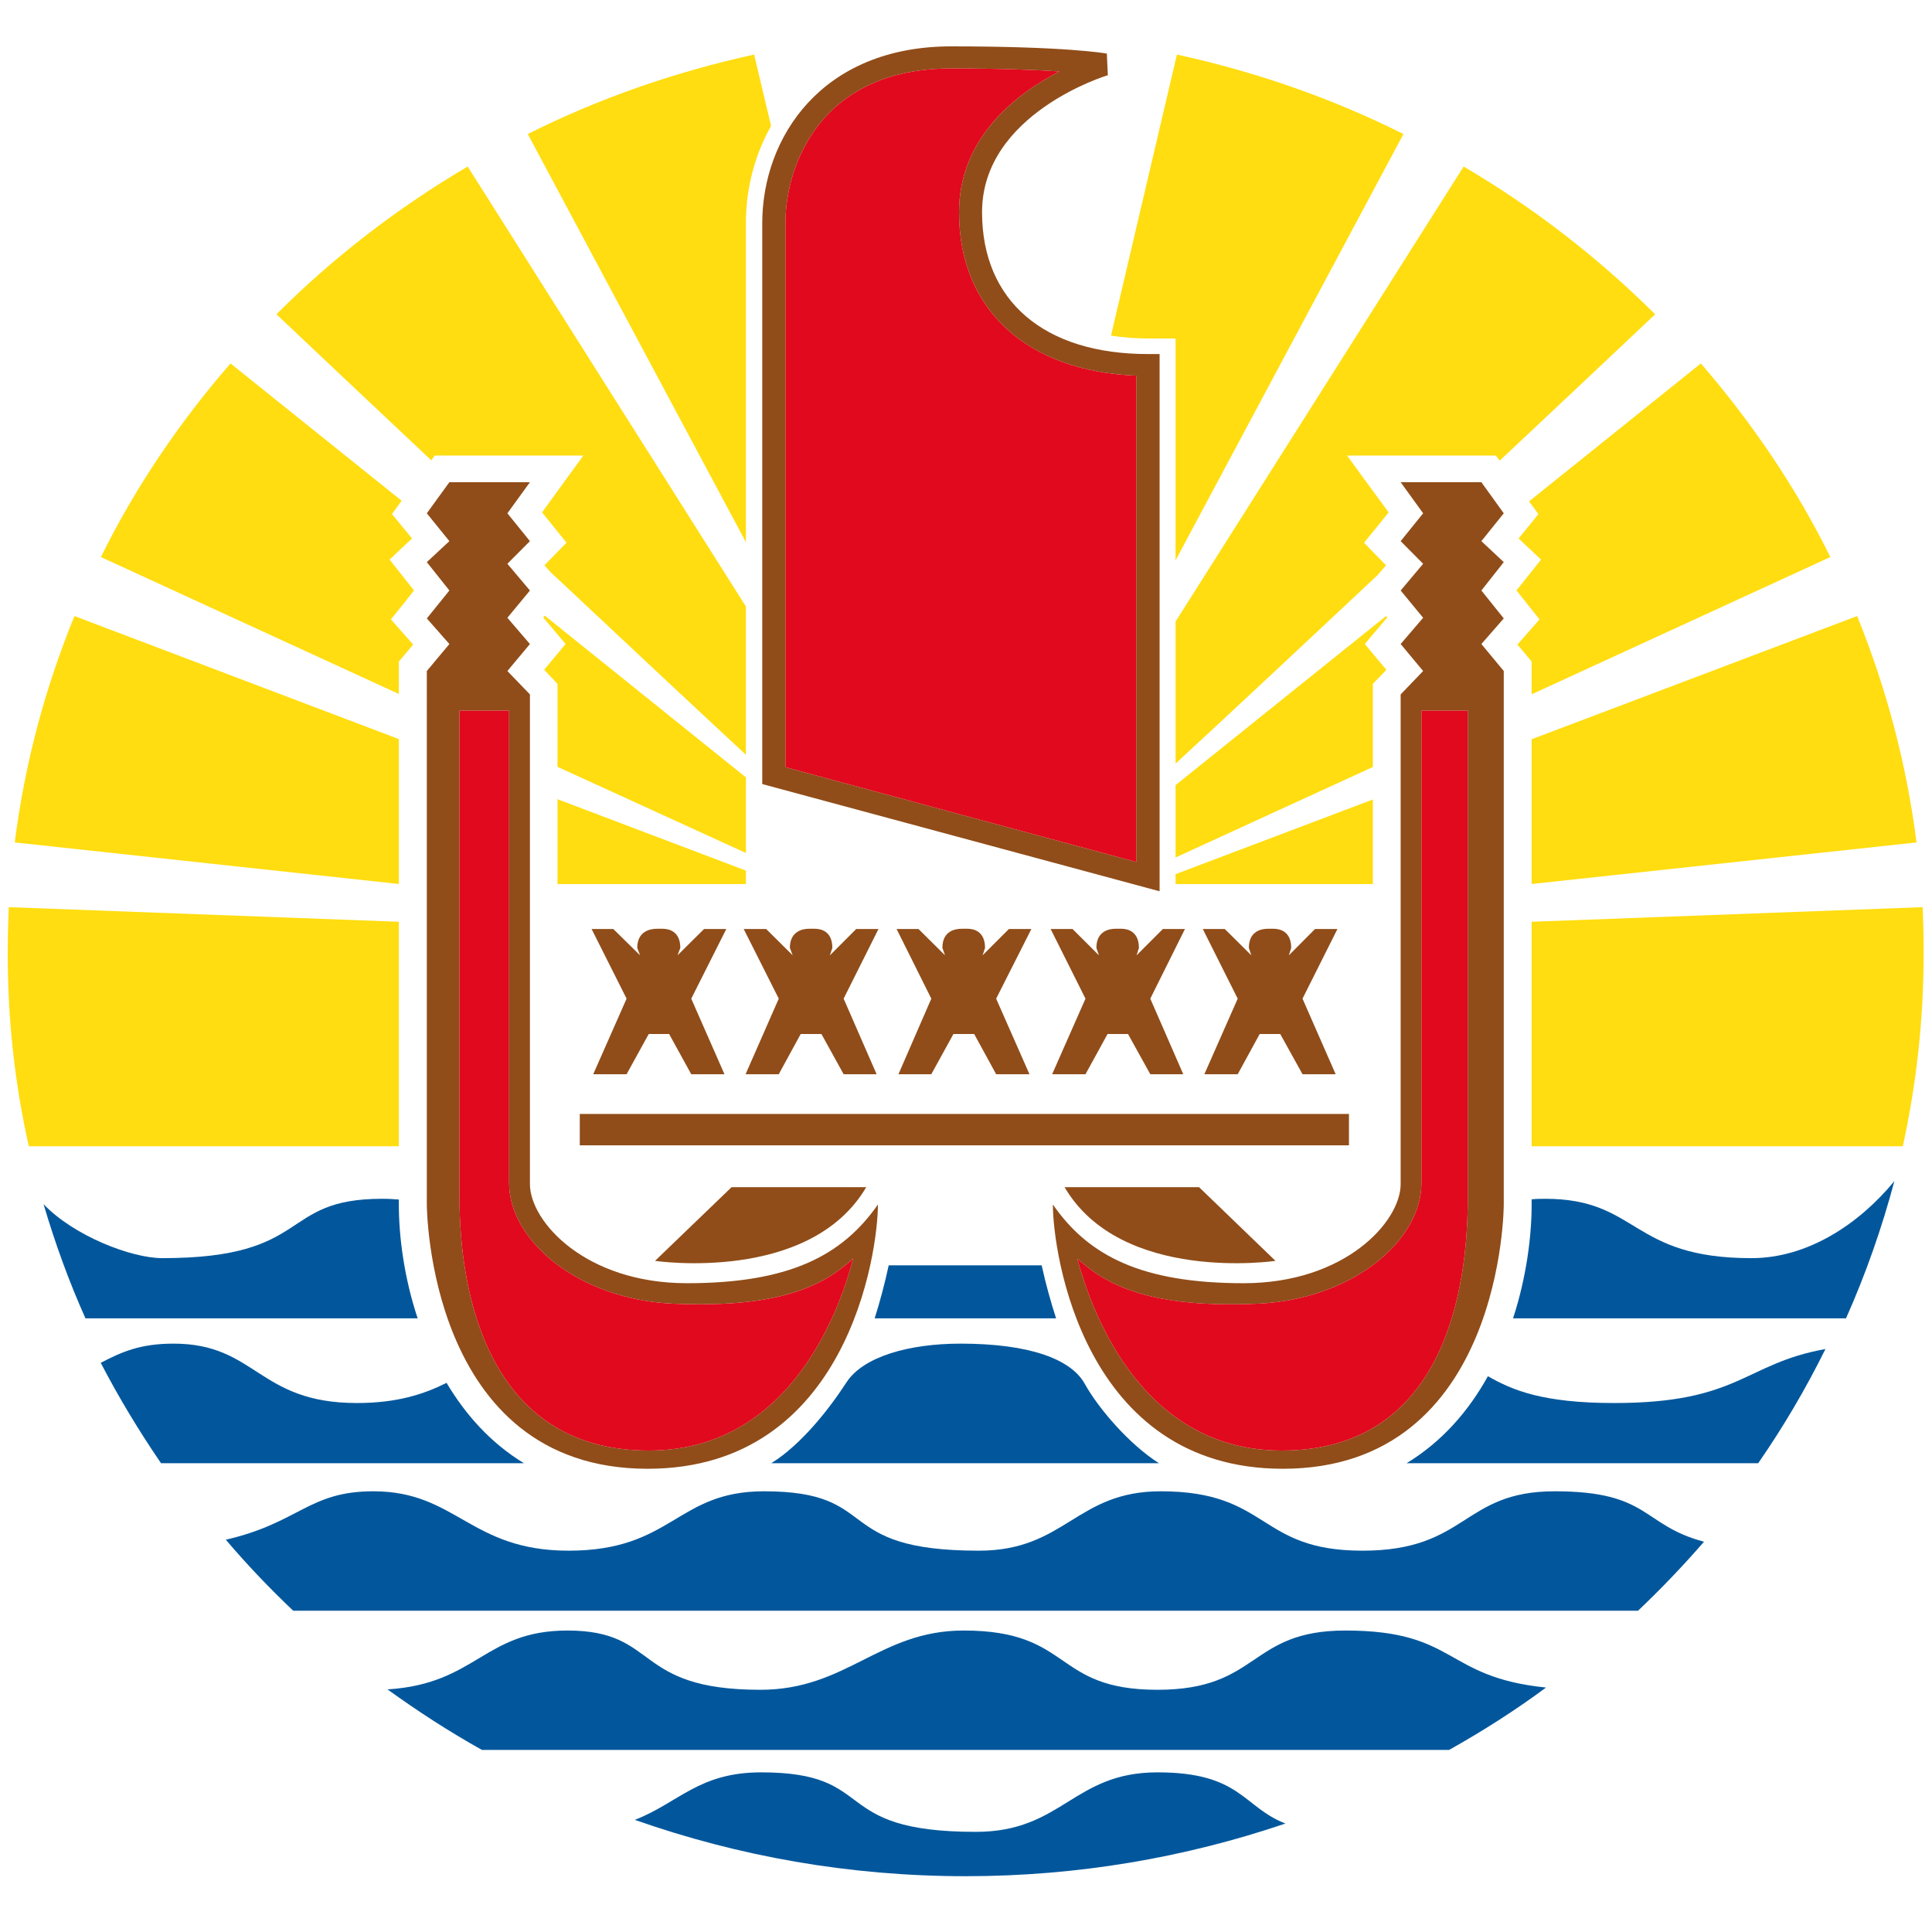 <?xml version="1.0" encoding="UTF-8" standalone="no"?>
<!-- Generator: Adobe Illustrator 14.0.0, SVG Export Plug-In . SVG Version: 6.00 Build 43363)  -->

<svg
    version="1.1"
    id="Calque_1"
    x="0px"
    y="0px"
    width="500"
    height="500"
    viewBox="-2 -12 500 500"
    enable-background="new 0 0 595.28 841.89"
    xml:space="preserve"
    sodipodi:docname="logo.svg"
    inkscape:export-filename="logo.png"
    inkscape:export-xdpi="96"
    inkscape:export-ydpi="96"
    inkscape:version="1.4 (e7c3feb100, 2024-10-09)"
    xmlns:inkscape="http://www.inkscape.org/namespaces/inkscape"
    xmlns:sodipodi="http://sodipodi.sourceforge.net/DTD/sodipodi-0.dtd"
    xmlns="http://www.w3.org/2000/svg"
><defs
   id="defs37" /><sodipodi:namedview
   id="namedview37"
   pagecolor="#ffffff"
   bordercolor="#000000"
   borderopacity="0.25"
   inkscape:showpageshadow="2"
   inkscape:pageopacity="0.0"
   inkscape:pagecheckerboard="0"
   inkscape:deskcolor="#d1d1d1"
   inkscape:zoom="1.3172742"
   inkscape:cx="247.86032"
   inkscape:cy="238.75059"
   inkscape:window-width="2560"
   inkscape:window-height="1354"
   inkscape:window-x="0"
   inkscape:window-y="0"
   inkscape:window-maximized="1"
   inkscape:current-layer="Calque_1" />
<g
   id="g37"
   transform="translate(-50.258,-182.129)">
	<g
   id="g32">
		<g
   id="g28">
			<g
   id="g27">
				<g
   id="g3">
					<path
   fill="#02579c"
   d="m 489.25,569.125 c -16.207,-4.307 -13.852,-13.052 -38.637,-13.052 -24.012,0 -22.5,15.372 -49.755,15.372 -27.255,0 -23.906,-15.372 -52.216,-15.372 -21.938,0 -24.627,15.372 -47.065,15.372 -38.54,0 -24.759,-15.372 -55.6,-15.372 -22.711,0 -23.625,15.372 -50.581,15.372 -25.479,0 -28.986,-15.372 -50.52,-15.372 -16.752,0 -19.116,8.13 -38.18,12.533 5.493,6.46 11.303,12.542 17.446,18.378 H 472.18 c 5.961,-5.669 11.682,-11.636 17.07,-17.859 z"
   id="path1" />
					<path
   fill="#02579c"
   d="m 448.372,606.865 c -26.596,-2.707 -22.843,-14.757 -51.917,-14.757 -25.163,0 -22.043,15.337 -48.647,15.337 -27.255,0 -21.788,-15.337 -50.159,-15.337 -21.823,0 -30.199,15.337 -52.603,15.337 -33.24,0 -25.998,-15.337 -49.931,-15.337 -21.577,0 -23.52,13.808 -46.573,15.231 7.857,5.678 16.014,10.96 24.451,15.671 h 250.286 c 8.701,-4.877 17.13,-10.239 25.093,-16.145 z"
   id="path2" />
					<path
   fill="#02579c"
   d="m 245.239,628.812 c -16.137,0 -21.287,7.84 -32.678,12.296 26.771,9.431 55.538,14.581 85.632,14.581 29.039,0 56.839,-4.843 82.74,-13.632 -11.039,-4.271 -11.496,-13.245 -33.126,-13.245 -21.876,0 -24.548,15.398 -46.995,15.398 -38.496,0 -24.776,-15.398 -55.573,-15.398 z"
   id="path3" />
				</g>
				<g
   id="g6">
					<path
   fill="#02579c"
   d="m 538.521,475.803 c -9.193,11.153 -22.447,19.934 -37.002,19.934 -31.43,0 -29.092,-15.363 -53.385,-15.363 -1.318,0 -2.408,0.026 -3.489,0.141 v 1.336 c 0,8.262 -1.345,18.844 -4.808,29.461 h 86.168 c 5.081,-11.41 9.265,-23.292 12.516,-35.509 z"
   id="path4" />
					<path
   fill="#02579c"
   d="m 151.478,480.566 c -1.318,-0.105 -2.689,-0.193 -4.307,-0.193 -27.018,0 -17.736,15.363 -56.909,15.363 -7.998,0 -22.874,-5.748 -30.731,-13.966 2.988,10.116 6.574,20.03 10.846,29.54 h 85.97 c -3.533,-10.617 -4.869,-21.199 -4.869,-29.461 z"
   id="path5" />
					<path
   fill="#02579c"
   d="m 278.251,497.6 c -1.037,4.852 -2.294,9.466 -3.63,13.711 h 46.951 c -1.371,-4.245 -2.672,-8.859 -3.727,-13.711 -8.059,0 -31.482,0 -39.594,0 z"
   id="path6" />
				</g>
				<g
   id="g7">
					<path
   fill="#02579c"
   d="m 520.68,519.256 c -21.032,3.762 -22.201,13.975 -54.668,13.975 -18.563,0 -26.402,-3.349 -32.687,-6.943 -4.931,8.912 -11.769,16.875 -21.032,22.518 h 90.984 c 6.522,-9.414 12.323,-19.276 17.403,-29.55 z"
   id="path7" />
				</g>
				<g
   id="g8">
					<path
   fill="#02579c"
   d="m 328.99,528.256 c -3.595,-6.486 -14.537,-10.397 -32.115,-10.397 -13.236,0 -25.189,3.296 -29.566,10.046 -4.377,6.741 -11.602,16.031 -19.441,20.9 h 100.318 c -7.603,-4.826 -15.601,-14.072 -19.196,-20.549 z"
   id="path8" />
				</g>
				<g
   id="g9">
					<path
   fill="#02579c"
   d="m 163.826,528.01 c -5.774,2.9 -12.753,5.221 -23.194,5.221 -25.646,0 -25.989,-15.372 -47.461,-15.372 -8.745,0 -13.518,2.206 -18.844,4.966 4.649,8.947 9.914,17.657 15.601,25.98 h 93.92 c -8.631,-5.239 -15.144,-12.604 -20.022,-20.795 z"
   id="path9" />
				</g>
				<g
   id="g15">
					<path
   fill="#ffdd10"
   d="m 50.522,404.901 c -0.167,4.043 -0.264,8.086 -0.264,12.103 v 0.026 c 0,17.077 1.846,33.724 5.458,49.755 h 95.761 v -58.104 z"
   id="path10" />
					<path
   fill="#ffdd10"
   d="m 544.252,388.149 c -2.602,-20.457 -7.875,-40.122 -15.372,-58.583 l -84.234,31.878 v 37.459 z"
   id="path11" />
					<path
   fill="#ffdd10"
   d="m 403.557,398.929 c 0,-4.126 0,-12.775 0,-21.894 l -51.064,19.327 c 0,1.103 0,1.995 0,2.566 10.098,10e-4 41.114,10e-4 51.064,10e-4 z"
   id="path12" />
					<path
   fill="#ffdd10"
   d="m 67.529,329.566 c -7.559,18.461 -12.867,38.127 -15.451,58.583 l 99.4,10.753 v -37.499 z"
   id="path13" />
					<path
   fill="#ffdd10"
   d="m 545.834,404.901 -101.188,3.779 v 58.104 h 96.056 c 3.507,-16.031 5.388,-32.678 5.388,-49.755 v -0.026 c -10e-4,-4.016 -0.063,-8.059 -0.256,-12.102 z"
   id="path14" />
					<path
   fill="#ffdd10"
   d="m 241.302,398.929 c 0,-0.694 0,-1.894 0,-3.485 L 192.54,376.965 c 0,9.136 0,17.837 0,21.964 9.949,0 38.883,0 48.762,0 z"
   id="path15" />
				</g>
				<g
   id="g23">
					<path
   fill="#ffdd10"
   d="m 441.262,309.483 c 0.404,0.404 5.818,5.467 5.818,5.467 0,0 -5.15,6.5 -6.363,7.976 1.195,1.507 5.968,7.501 5.968,7.501 0,0 -4.772,5.467 -5.722,6.526 0.967,1.116 3.683,4.381 3.683,4.381 v 8.477 l 77.3,-35.517 c -8.93,-18.145 -20.373,-34.879 -33.504,-50.111 l -44.464,35.701 2.426,3.292 c -10e-4,0.001 -4.334,5.358 -5.142,6.307 z"
   id="path16" />
					<path
   fill="#ffdd10"
   d="m 407.055,343.466 c -0.87,-0.989 -5.59,-6.662 -5.59,-6.662 0,0 4.781,-5.704 5.81,-6.864 -0.062,-0.123 -0.167,-0.25 -0.308,-0.374 l -54.475,43.748 c 0,7.585 0,14.098 0,18.729 l 51.064,-23.418 c 0,-11.421 0,-21.516 0,-21.516 0,0 2.822,-2.958 3.499,-3.643 z"
   id="path17" />
					<path
   fill="#ffdd10"
   d="m 404.84,318.909 c 0.949,-1.103 1.819,-2.149 2.127,-2.483 -0.589,-0.571 -5.695,-5.84 -5.695,-5.84 0,0 5.098,-6.249 6.363,-7.853 -1.45,-1.912 -10.758,-14.713 -10.758,-14.713 h 38.496 l 1.02,1.31 c 14.59,-13.667 28.38,-26.706 40.219,-37.863 -14.757,-14.656 -31.351,-27.541 -49.562,-38.237 l -74.558,117.756 c 0,12.942 0,25.8 0,36.76 16.084,-14.836 34.111,-31.768 52.348,-48.837 z"
   id="path18" />
					<path
   fill="#ffdd10"
   d="m 352.492,257.729 c 0,0 0,26.987 0,57.415 l 58.975,-110.325 c -18.316,-9.176 -37.934,-16.049 -58.623,-20.571 l -17.06,72.743 c 2.997,0.448 6.196,0.738 9.536,0.738 z"
   id="path19" />
					<path
   fill="#ffdd10"
   d="m 155.187,336.953 c -0.914,-1.059 -5.757,-6.526 -5.757,-6.526 0,0 4.843,-5.994 5.968,-7.501 -1.178,-1.477 -6.319,-7.976 -6.319,-7.976 0,0 5.353,-5.063 5.818,-5.467 -0.773,-0.949 -5.194,-6.306 -5.194,-6.306 l 2.496,-3.458 -44.288,-35.534 c -13.21,15.231 -24.592,31.966 -33.548,50.111 l 77.115,35.433 v -8.394 c 0,-10e-4 2.742,-3.266 3.709,-4.382 z"
   id="path20" />
					<path
   fill="#ffdd10"
   d="m 189.235,329.452 c -0.158,0.198 -0.352,0.365 -0.387,0.488 1.011,1.16 5.783,6.864 5.783,6.864 0,0 -4.729,5.673 -5.555,6.662 0.642,0.659 3.463,3.643 3.463,3.643 0,0 0,9.998 0,21.476 l 48.762,22.298 c 0,-4.882 0,-11.646 0,-19.564 z"
   id="path21" />
					<path
   fill="#ffdd10"
   d="m 199.237,288.02 c 0,0 -9.334,12.801 -10.696,14.713 1.257,1.521 6.328,7.853 6.328,7.853 0,0 -5.15,5.269 -5.722,5.84 0.246,0.224 0.756,0.866 1.45,1.63 17.552,16.458 35.007,32.832 50.704,47.417 0,-11.395 0,-24.697 0,-38.377 L 169.292,213.229 c -18.167,10.696 -34.866,23.581 -49.491,38.237 11.769,11.158 25.559,24.126 40.078,37.793 l 0.888,-1.239 z"
   id="path22" />
					<path
   fill="#ffdd10"
   d="m 247.814,202.74 -4.386,-18.492 c -20.619,4.522 -40.315,11.395 -58.588,20.571 l 56.461,105.627 c 0,-41.77 0,-82.573 0,-82.573 0.001,-8.535 2.093,-17.377 6.513,-25.133 z"
   id="path23" />
				</g>
				<g
   id="g25">
					<path
   fill="#904d19"
   d="m 272.441,477.367 h -34.849 l -19.811,19.072 c 0.001,0 39.965,5.915 54.66,-19.072 z"
   id="path24" />
					<path
   fill="#904d19"
   d="m 323.77,477.367 h 34.805 l 19.775,19.072 c 0,0 -39.938,5.915 -54.58,-19.072 z"
   id="path25" />
				</g>
				<rect
   x="198.306"
   y="458.418"
   fill="#904d19"
   width="199.063"
   height="8.121"
   id="rect25" />
				<g
   id="g26">
					<path
   fill="#904d19"
   d="m 345.32,261.758 c -26.807,0 -42.908,-13.707 -42.908,-36.716 0,-25.51 32.238,-35.38 32.555,-35.438 l -0.264,-5.607 c -0.466,-0.083 -10.556,-1.868 -40.289,-1.868 -33.574,0 -48.885,23.665 -48.885,45.743 v 145.173 l 102.832,27.751 V 261.758 Z m -3.006,131.441 c -6.82,-1.815 -86.854,-23.458 -90.782,-24.53 0,-4.228 0,-140.796 0,-140.796 0,-14.893 9.009,-40.025 42.882,-40.025 12.858,0 21.806,0.365 28.02,0.769 -10.863,5.59 -25.98,16.915 -25.98,36.426 0,25.282 17.604,41.181 45.861,42.311 -10e-4,4.978 -10e-4,118.8 -10e-4,125.845 z"
   id="path26" />
				</g>
			</g>
		</g>
		<path
   fill="#904d19"
   d="m 236.222,410.562 h -5.766 l -6.855,6.803 0.721,-1.921 c 0,-4.381 -3.094,-4.952 -4.579,-4.952 v 0 h -1.45 v 0 c -1.608,0 -5.115,0.514 -5.115,4.952 l 0.729,1.921 -6.917,-6.803 h -5.625 l 9.053,18.018 -8.631,19.556 h 8.631 l 5.73,-10.406 h 0.185 4.843 0.246 l 5.73,10.406 h 8.596 l -8.596,-19.556 z"
   id="path28" />
		<path
   fill="#904d19"
   d="m 275.605,410.562 h -5.766 l -6.803,6.803 0.633,-1.921 c 0,-4.491 -3.155,-4.952 -4.605,-4.952 v 0 h -1.494 v 0 c -1.521,0 -4.896,0.598 -4.896,4.952 l 0.729,1.921 -6.855,-6.803 h -5.818 l 9.07,18.018 -8.587,19.556 h 8.587 l 5.678,-10.406 h 0.281 4.799 0.281 l 5.748,10.406 h 8.534 l -8.534,-19.556 z"
   id="path29" />
		<path
   fill="#904d19"
   d="m 315.174,410.562 h -5.818 l -6.803,6.803 0.633,-1.921 c 0,-4.354 -3.006,-4.952 -4.509,-4.952 v 0 h -1.503 v 0 c -1.582,0 -5.027,0.461 -5.027,4.952 l 0.686,1.921 -6.855,-6.803 H 280.3 l 8.982,18.018 -8.508,19.556 h 8.508 l 5.722,-10.406 h 0.272 4.852 0.246 l 5.687,10.406 h 8.622 l -8.622,-19.556 z"
   id="path30" />
		<path
   fill="#904d19"
   d="m 354.918,410.562 h -5.713 l -6.803,6.803 0.606,-1.921 c 0,-4.438 -3.155,-4.952 -4.518,-4.952 v 0 h -1.556 v 0 c -1.582,0 -4.931,0.571 -4.931,4.952 l 0.659,1.921 -6.82,-6.803 h -5.678 l 9.018,18.018 -8.631,19.556 h 8.631 l 5.713,-10.406 h 0.149 4.896 0.246 l 5.766,10.406 h 8.534 l -8.534,-19.556 z"
   id="path31" />
		<path
   fill="#904d19"
   d="m 394.381,410.562 h -5.801 l -6.768,6.803 0.606,-1.921 c 0,-4.438 -3.138,-4.952 -4.562,-4.952 v 0 h -1.433 v 0 c -1.679,0 -4.966,0.571 -4.966,4.952 l 0.642,1.921 -6.864,-6.803 h -5.695 l 9.035,18.018 -8.631,19.556 h 8.631 l 5.687,-10.406 h 0.211 4.896 0.211 l 5.766,10.406 h 8.578 l -8.578,-19.556 z"
   id="path32" />
	</g>
	<path
   fill="#904d19"
   d="m 226.044,502.223 c -26.297,0 -40.641,-15.952 -40.641,-25.664 0,-9.853 0,-126.716 0,-126.716 l -5.836,-6.056 5.836,-6.983 -5.836,-6.794 5.836,-7.058 -5.836,-6.917 5.836,-5.858 -5.836,-7.207 5.836,-8.046 h -20.848 l -5.836,8.046 5.836,7.207 -5.836,5.427 5.836,7.348 -5.836,7.225 5.836,6.627 -5.836,6.983 V 481.85 c 0,0 0.053,68.396 57.146,68.396 51.741,0 59.599,-55.986 59.599,-68.396 -9.28,13.324 -23.097,20.373 -49.42,20.373 z m -9.897,43.303 c -42.231,0 -48.964,-42.029 -48.964,-65.259 0,-17.051 0,-126.229 0,-126.229 h 12.823 c 0,102.586 0,78.381 0,122.194 0,15.188 18.105,30.103 42.188,31.28 28.301,1.283 39.437,-4.904 46.854,-11.654 -2.724,10.285 -14.782,49.668 -52.901,49.668 z"
   id="path33" />
	<path
   fill="#904d19"
   d="m 431.638,310.177 5.792,-7.207 -5.792,-8.046 h -20.892 l 5.818,8.046 -5.818,7.207 5.818,5.858 -5.818,6.917 5.818,7.058 -5.818,6.794 5.818,6.983 -5.818,6.056 c 0,0 0,116.864 0,126.716 0,9.712 -14.353,25.664 -40.623,25.664 -26.358,0 -40.157,-7.049 -49.386,-20.373 0,12.41 7.866,68.396 59.511,68.396 57.182,0 57.182,-68.396 57.182,-68.396 V 343.787 l -5.792,-6.983 5.792,-6.627 -5.792,-7.225 5.792,-7.348 z m -3.525,170.091 c 0,23.229 -5.924,65.259 -48.146,65.259 -37.986,0 -50.106,-39.384 -52.91,-49.667 7.453,6.75 18.598,12.938 46.969,11.654 24.064,-1.178 42.1,-16.093 42.1,-31.28 0,-43.813 0,-19.608 0,-122.194 h 11.988 c -10e-4,-0.001 -10e-4,109.177 -10e-4,126.228 z"
   id="path34" />
	<g
   id="g35">
		<path
   fill="#e0091d"
   d="m 167.184,354.039 c 0,0 0,109.178 0,126.229 0,23.229 6.732,65.259 48.964,65.259 38.118,0 50.177,-39.384 52.901,-49.667 -7.418,6.75 -18.554,12.938 -46.854,11.654 -24.082,-1.178 -42.188,-16.093 -42.188,-31.28 0,-43.813 0,-19.608 0,-122.194 h -12.823 z"
   id="path35" />
	</g>
	<g
   id="g36">
		<path
   fill="#e0091d"
   d="m 428.113,354.039 c 0,0 0,109.178 0,126.229 0,23.229 -5.924,65.259 -48.146,65.259 -37.986,0 -50.106,-39.384 -52.91,-49.667 7.453,6.75 18.598,12.938 46.969,11.654 24.064,-1.178 42.1,-16.093 42.1,-31.28 0,-43.813 0,-19.608 0,-122.194 h 11.987 z"
   id="path36" />
	</g>
	<path
   fill="#e0091d"
   d="m 296.453,225.042 c 0,-19.512 15.117,-30.836 25.98,-36.426 -6.214,-0.404 -15.161,-0.769 -28.02,-0.769 -33.873,0 -42.882,25.132 -42.882,40.025 0,0 0,136.569 0,140.796 3.929,1.072 83.962,22.715 90.782,24.53 0,-7.044 0,-120.867 0,-125.846 -28.255,-1.129 -45.86,-17.028 -45.86,-42.31 z"
   id="path37" />
</g>
</svg>
